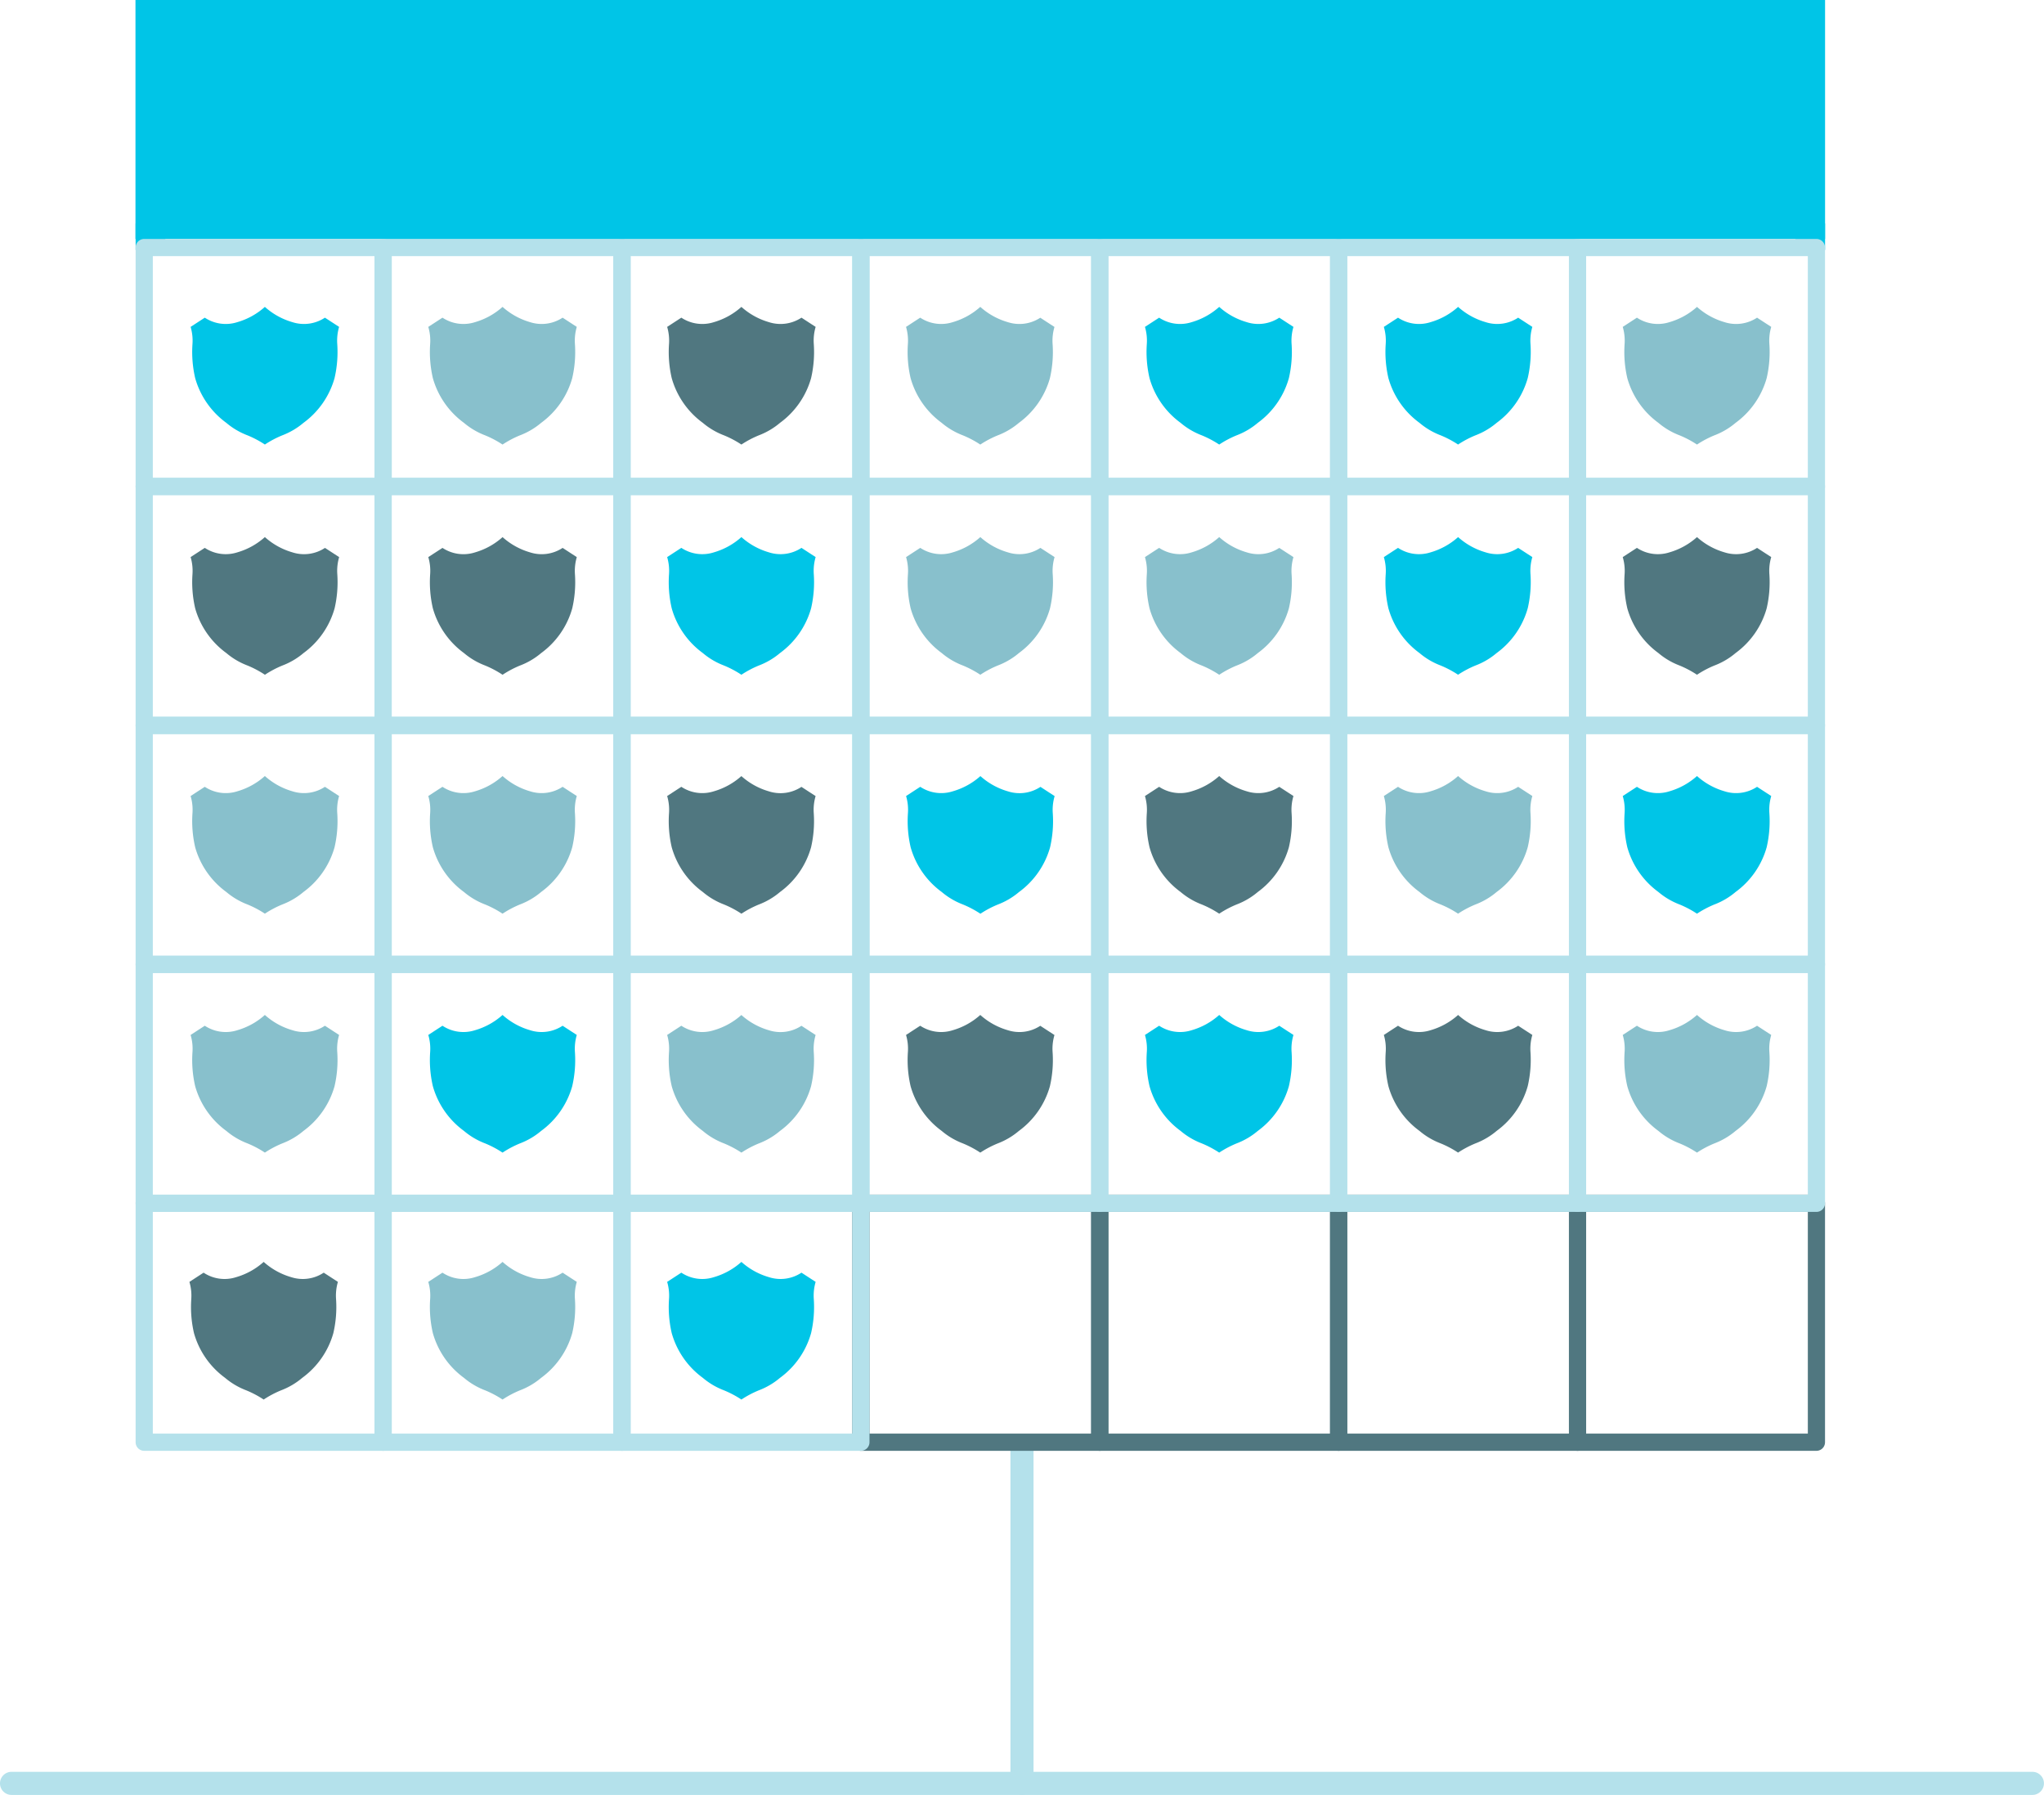 <svg id="グループ_29" data-name="グループ 29" xmlns="http://www.w3.org/2000/svg" xmlns:xlink="http://www.w3.org/1999/xlink" width="129.737" height="113.903" viewBox="0 0 129.737 113.903">
  <defs>
    <clipPath id="clip-path">
      <rect id="長方形_55" data-name="長方形 55" width="129.737" height="113.903" fill="none"/>
    </clipPath>
  </defs>
  <g id="グループ_28" data-name="グループ 28" clip-path="url(#clip-path)">
    <path id="パス_157" data-name="パス 157" d="M129,154.906H.733a.733.733,0,0,1,0-1.466H129a.733.733,0,0,1,0,1.466" transform="translate(0 -41.002)" fill="#b4e1eb"/>
    <path id="パス_158" data-name="パス 158" d="M88.256,147.106a.733.733,0,0,1-.733-.733V124.984a.733.733,0,0,1,1.466,0v21.389a.733.733,0,0,1-.733.733" transform="translate(-23.388 -33.202)" fill="#b4e1eb"/>
    <path id="パス_159" data-name="パス 159" d="M21.226,35.314a6.386,6.386,0,0,0-1.109-.586,4.6,4.6,0,0,1-1.341-.792A5.284,5.284,0,0,1,16.8,31.094a7.352,7.352,0,0,1-.171-2.146,3.081,3.081,0,0,0-.117-1.1l.9-.585a2.408,2.408,0,0,0,2.07.283,4.474,4.474,0,0,0,1.743-.967,4.467,4.467,0,0,0,1.743.967,2.406,2.406,0,0,0,2.069-.283l.9.585a3.071,3.071,0,0,0-.117,1.1,7.367,7.367,0,0,1-.171,2.146,5.28,5.28,0,0,1-1.973,2.842,4.6,4.6,0,0,1-1.341.792,6.386,6.386,0,0,0-1.109.586" transform="translate(-4.413 -7.104)" fill="#00c5e7"/>
    <path id="パス_160" data-name="パス 160" d="M83.194,55.249a6.4,6.4,0,0,0-1.109-.587,4.58,4.58,0,0,1-1.341-.791,5.284,5.284,0,0,1-1.973-2.842,7.357,7.357,0,0,1-.171-2.146,3.075,3.075,0,0,0-.117-1.1l.9-.585a2.408,2.408,0,0,0,2.07.283,4.474,4.474,0,0,0,1.743-.967,4.467,4.467,0,0,0,1.743.967,2.406,2.406,0,0,0,2.069-.283l.9.585a3.065,3.065,0,0,0-.117,1.1,7.371,7.371,0,0,1-.171,2.146,5.28,5.28,0,0,1-1.973,2.842,4.58,4.58,0,0,1-1.341.791,6.4,6.4,0,0,0-1.109.587" transform="translate(-20.972 -12.431)" fill="#88c0cc"/>
    <path id="パス_161" data-name="パス 161" d="M103.886,55.249a6.4,6.4,0,0,0-1.109-.587,4.58,4.58,0,0,1-1.341-.791,5.284,5.284,0,0,1-1.973-2.842,7.357,7.357,0,0,1-.171-2.146,3.075,3.075,0,0,0-.117-1.1l.9-.585a2.408,2.408,0,0,0,2.07.283,4.474,4.474,0,0,0,1.743-.967,4.467,4.467,0,0,0,1.743.967A2.406,2.406,0,0,0,107.7,47.2l.9.585a3.065,3.065,0,0,0-.117,1.1,7.371,7.371,0,0,1-.171,2.146,5.28,5.28,0,0,1-1.973,2.842,4.58,4.58,0,0,1-1.341.791,6.4,6.4,0,0,0-1.109.587" transform="translate(-26.502 -12.431)" fill="#88c0cc"/>
    <path id="パス_162" data-name="パス 162" d="M41.81,35.314a6.386,6.386,0,0,0-1.109-.586,4.6,4.6,0,0,1-1.341-.792,5.284,5.284,0,0,1-1.973-2.842,7.352,7.352,0,0,1-.171-2.146,3.081,3.081,0,0,0-.117-1.1l.9-.585a2.408,2.408,0,0,0,2.07.283,4.474,4.474,0,0,0,1.743-.967,4.467,4.467,0,0,0,1.743.967,2.406,2.406,0,0,0,2.069-.283l.9.585a3.071,3.071,0,0,0-.117,1.1,7.367,7.367,0,0,1-.171,2.146,5.28,5.28,0,0,1-1.973,2.842,4.6,4.6,0,0,1-1.341.792,6.386,6.386,0,0,0-1.109.586" transform="translate(-9.914 -7.104)" fill="#88c0cc"/>
    <path id="パス_163" data-name="パス 163" d="M62.5,55.249a6.4,6.4,0,0,0-1.109-.587,4.58,4.58,0,0,1-1.341-.791,5.284,5.284,0,0,1-1.973-2.842,7.356,7.356,0,0,1-.171-2.146,3.075,3.075,0,0,0-.117-1.1l.9-.585a2.408,2.408,0,0,0,2.07.283,4.474,4.474,0,0,0,1.743-.967,4.467,4.467,0,0,0,1.743.967,2.406,2.406,0,0,0,2.069-.283l.9.585a3.065,3.065,0,0,0-.117,1.1,7.372,7.372,0,0,1-.171,2.146,5.28,5.28,0,0,1-1.973,2.842,4.58,4.58,0,0,1-1.341.791,6.4,6.4,0,0,0-1.109.587" transform="translate(-15.443 -12.431)" fill="#00c5e7"/>
    <path id="パス_164" data-name="パス 164" d="M83.194,75.941a6.386,6.386,0,0,0-1.109-.586,4.6,4.6,0,0,1-1.341-.792,5.284,5.284,0,0,1-1.973-2.842,7.352,7.352,0,0,1-.171-2.146,3.081,3.081,0,0,0-.117-1.1l.9-.585a2.408,2.408,0,0,0,2.07.283A4.474,4.474,0,0,0,83.2,67.21a4.467,4.467,0,0,0,1.743.967,2.406,2.406,0,0,0,2.069-.283l.9.585a3.071,3.071,0,0,0-.117,1.1,7.367,7.367,0,0,1-.171,2.146,5.28,5.28,0,0,1-1.973,2.842,4.6,4.6,0,0,1-1.341.792,6.386,6.386,0,0,0-1.109.586" transform="translate(-20.972 -17.96)" fill="#00c5e7"/>
    <path id="パス_165" data-name="パス 165" d="M145.27,75.941a6.386,6.386,0,0,0-1.109-.586,4.6,4.6,0,0,1-1.341-.792,5.284,5.284,0,0,1-1.973-2.842,7.352,7.352,0,0,1-.171-2.146,3.08,3.08,0,0,0-.117-1.1l.9-.585a2.408,2.408,0,0,0,2.07.283,4.474,4.474,0,0,0,1.743-.967,4.467,4.467,0,0,0,1.743.967,2.406,2.406,0,0,0,2.069-.283l.9.585a3.071,3.071,0,0,0-.117,1.1,7.367,7.367,0,0,1-.171,2.146,5.28,5.28,0,0,1-1.973,2.842,4.6,4.6,0,0,1-1.341.792,6.386,6.386,0,0,0-1.109.586" transform="translate(-37.56 -17.96)" fill="#00c5e7"/>
    <path id="パス_166" data-name="パス 166" d="M62.5,35.314a6.386,6.386,0,0,0-1.109-.586,4.6,4.6,0,0,1-1.341-.792,5.284,5.284,0,0,1-1.973-2.842,7.352,7.352,0,0,1-.171-2.146,3.081,3.081,0,0,0-.117-1.1l.9-.585a2.408,2.408,0,0,0,2.07.283,4.474,4.474,0,0,0,1.743-.967,4.467,4.467,0,0,0,1.743.967,2.406,2.406,0,0,0,2.069-.283l.9.585a3.071,3.071,0,0,0-.117,1.1,7.367,7.367,0,0,1-.171,2.146,5.28,5.28,0,0,1-1.973,2.842,4.6,4.6,0,0,1-1.341.792,6.386,6.386,0,0,0-1.109.586" transform="translate(-15.443 -7.104)" fill="#507780"/>
    <path id="パス_167" data-name="パス 167" d="M145.27,55.249a6.4,6.4,0,0,0-1.109-.587,4.58,4.58,0,0,1-1.341-.791,5.284,5.284,0,0,1-1.973-2.842,7.356,7.356,0,0,1-.171-2.146,3.075,3.075,0,0,0-.117-1.1l.9-.585a2.408,2.408,0,0,0,2.07.283,4.474,4.474,0,0,0,1.743-.967,4.467,4.467,0,0,0,1.743.967,2.406,2.406,0,0,0,2.069-.283l.9.585a3.065,3.065,0,0,0-.117,1.1,7.372,7.372,0,0,1-.171,2.146,5.28,5.28,0,0,1-1.973,2.842,4.58,4.58,0,0,1-1.341.791,6.4,6.4,0,0,0-1.109.587" transform="translate(-37.56 -12.431)" fill="#507780"/>
    <path id="パス_168" data-name="パス 168" d="M103.886,75.941a6.386,6.386,0,0,0-1.109-.586,4.6,4.6,0,0,1-1.341-.792,5.284,5.284,0,0,1-1.973-2.842,7.352,7.352,0,0,1-.171-2.146,3.081,3.081,0,0,0-.117-1.1l.9-.585a2.408,2.408,0,0,0,2.07.283,4.474,4.474,0,0,0,1.743-.967,4.467,4.467,0,0,0,1.743.967,2.406,2.406,0,0,0,2.069-.283l.9.585a3.071,3.071,0,0,0-.117,1.1,7.367,7.367,0,0,1-.171,2.146,5.28,5.28,0,0,1-1.973,2.842,4.6,4.6,0,0,1-1.341.792,6.386,6.386,0,0,0-1.109.586" transform="translate(-26.502 -17.96)" fill="#507780"/>
    <path id="パス_169" data-name="パス 169" d="M62.5,75.941a6.386,6.386,0,0,0-1.109-.586,4.6,4.6,0,0,1-1.341-.792,5.284,5.284,0,0,1-1.973-2.842,7.352,7.352,0,0,1-.171-2.146,3.081,3.081,0,0,0-.117-1.1l.9-.585a2.408,2.408,0,0,0,2.07.283A4.474,4.474,0,0,0,62.5,67.21a4.467,4.467,0,0,0,1.743.967,2.406,2.406,0,0,0,2.069-.283l.9.585a3.071,3.071,0,0,0-.117,1.1,7.367,7.367,0,0,1-.171,2.146,5.28,5.28,0,0,1-1.973,2.842,4.6,4.6,0,0,1-1.341.792,6.386,6.386,0,0,0-1.109.586" transform="translate(-15.443 -17.96)" fill="#507780"/>
    <path id="パス_170" data-name="パス 170" d="M21.118,118.016a6.386,6.386,0,0,0-1.109-.586,4.6,4.6,0,0,1-1.341-.792,5.287,5.287,0,0,1-1.973-2.842,7.352,7.352,0,0,1-.171-2.146,3.081,3.081,0,0,0-.117-1.1l.9-.585a2.4,2.4,0,0,0,2.07.284,4.474,4.474,0,0,0,1.743-.967,4.467,4.467,0,0,0,1.743.967,2.4,2.4,0,0,0,2.069-.284l.9.585a3.071,3.071,0,0,0-.117,1.1,7.367,7.367,0,0,1-.171,2.146,5.283,5.283,0,0,1-1.973,2.842,4.6,4.6,0,0,1-1.341.792,6.386,6.386,0,0,0-1.109.586" transform="translate(-4.384 -29.203)" fill="#507780"/>
    <path id="パス_171" data-name="パス 171" d="M83.19,96.632a6.386,6.386,0,0,0-1.109-.586,4.6,4.6,0,0,1-1.341-.792,5.284,5.284,0,0,1-1.973-2.842,7.352,7.352,0,0,1-.171-2.146,3.081,3.081,0,0,0-.117-1.1l.9-.585a2.408,2.408,0,0,0,2.07.283,4.474,4.474,0,0,0,1.743-.967,4.467,4.467,0,0,0,1.743.967A2.406,2.406,0,0,0,87,88.585l.9.585a3.071,3.071,0,0,0-.117,1.1,7.367,7.367,0,0,1-.171,2.146,5.28,5.28,0,0,1-1.973,2.842,4.6,4.6,0,0,1-1.341.792,6.386,6.386,0,0,0-1.109.586" transform="translate(-20.971 -23.489)" fill="#507780"/>
    <path id="パス_172" data-name="パス 172" d="M124.578,96.632a6.386,6.386,0,0,0-1.109-.586,4.6,4.6,0,0,1-1.341-.792,5.284,5.284,0,0,1-1.973-2.842,7.352,7.352,0,0,1-.171-2.146,3.081,3.081,0,0,0-.117-1.1l.9-.585a2.408,2.408,0,0,0,2.07.283,4.474,4.474,0,0,0,1.743-.967,4.467,4.467,0,0,0,1.743.967,2.406,2.406,0,0,0,2.069-.283l.9.585a3.071,3.071,0,0,0-.117,1.1A7.367,7.367,0,0,1,129,92.412a5.28,5.28,0,0,1-1.973,2.842,4.6,4.6,0,0,1-1.341.792,6.386,6.386,0,0,0-1.109.586" transform="translate(-32.031 -23.489)" fill="#507780"/>
    <path id="パス_173" data-name="パス 173" d="M21.226,55.249a6.4,6.4,0,0,0-1.109-.587,4.58,4.58,0,0,1-1.341-.791A5.284,5.284,0,0,1,16.8,51.029a7.357,7.357,0,0,1-.171-2.146,3.075,3.075,0,0,0-.117-1.1l.9-.585a2.408,2.408,0,0,0,2.07.283,4.474,4.474,0,0,0,1.743-.967,4.467,4.467,0,0,0,1.743.967A2.406,2.406,0,0,0,25.04,47.2l.9.585a3.065,3.065,0,0,0-.117,1.1,7.372,7.372,0,0,1-.171,2.146,5.28,5.28,0,0,1-1.973,2.842,4.58,4.58,0,0,1-1.341.791,6.4,6.4,0,0,0-1.109.587" transform="translate(-4.413 -12.431)" fill="#507780"/>
    <path id="パス_174" data-name="パス 174" d="M41.81,55.249a6.4,6.4,0,0,0-1.109-.587,4.58,4.58,0,0,1-1.341-.791,5.284,5.284,0,0,1-1.973-2.842,7.356,7.356,0,0,1-.171-2.146,3.075,3.075,0,0,0-.117-1.1L38,47.2a2.408,2.408,0,0,0,2.07.283,4.474,4.474,0,0,0,1.743-.967,4.467,4.467,0,0,0,1.743.967,2.406,2.406,0,0,0,2.069-.283l.9.585a3.065,3.065,0,0,0-.117,1.1,7.372,7.372,0,0,1-.171,2.146,5.28,5.28,0,0,1-1.973,2.842,4.58,4.58,0,0,1-1.341.791,6.4,6.4,0,0,0-1.109.587" transform="translate(-9.914 -12.431)" fill="#507780"/>
    <path id="パス_175" data-name="パス 175" d="M83.19,35.314a6.386,6.386,0,0,0-1.109-.586,4.6,4.6,0,0,1-1.341-.792,5.284,5.284,0,0,1-1.973-2.842,7.352,7.352,0,0,1-.171-2.146,3.081,3.081,0,0,0-.117-1.1l.9-.585a2.408,2.408,0,0,0,2.07.283,4.474,4.474,0,0,0,1.743-.967,4.467,4.467,0,0,0,1.743.967A2.406,2.406,0,0,0,87,27.267l.9.585a3.071,3.071,0,0,0-.117,1.1,7.367,7.367,0,0,1-.171,2.146,5.28,5.28,0,0,1-1.973,2.842,4.6,4.6,0,0,1-1.341.792,6.386,6.386,0,0,0-1.109.586" transform="translate(-20.971 -7.104)" fill="#88c0cc"/>
    <path id="パス_176" data-name="パス 176" d="M103.886,35.314a6.386,6.386,0,0,0-1.109-.586,4.6,4.6,0,0,1-1.341-.792,5.284,5.284,0,0,1-1.973-2.842,7.352,7.352,0,0,1-.171-2.146,3.081,3.081,0,0,0-.117-1.1l.9-.585a2.408,2.408,0,0,0,2.07.283,4.474,4.474,0,0,0,1.743-.967,4.467,4.467,0,0,0,1.743.967,2.406,2.406,0,0,0,2.069-.283l.9.585a3.071,3.071,0,0,0-.117,1.1,7.367,7.367,0,0,1-.171,2.146,5.28,5.28,0,0,1-1.973,2.842,4.6,4.6,0,0,1-1.341.792,6.386,6.386,0,0,0-1.109.586" transform="translate(-26.502 -7.104)" fill="#00c5e7"/>
    <path id="パス_177" data-name="パス 177" d="M124.578,55.249a6.4,6.4,0,0,0-1.109-.587,4.58,4.58,0,0,1-1.341-.791,5.284,5.284,0,0,1-1.973-2.842,7.357,7.357,0,0,1-.171-2.146,3.075,3.075,0,0,0-.117-1.1l.9-.585a2.408,2.408,0,0,0,2.07.283,4.474,4.474,0,0,0,1.743-.967,4.467,4.467,0,0,0,1.743.967,2.406,2.406,0,0,0,2.069-.283l.9.585a3.065,3.065,0,0,0-.117,1.1A7.372,7.372,0,0,1,129,51.029a5.28,5.28,0,0,1-1.973,2.842,4.58,4.58,0,0,1-1.341.791,6.4,6.4,0,0,0-1.109.587" transform="translate(-32.031 -12.431)" fill="#00c5e7"/>
    <path id="パス_178" data-name="パス 178" d="M103.886,96.632a6.386,6.386,0,0,0-1.109-.586,4.6,4.6,0,0,1-1.341-.792,5.284,5.284,0,0,1-1.973-2.842,7.352,7.352,0,0,1-.171-2.146,3.081,3.081,0,0,0-.117-1.1l.9-.585a2.408,2.408,0,0,0,2.07.283,4.474,4.474,0,0,0,1.743-.967,4.467,4.467,0,0,0,1.743.967,2.406,2.406,0,0,0,2.069-.283l.9.585a3.071,3.071,0,0,0-.117,1.1,7.367,7.367,0,0,1-.171,2.146,5.28,5.28,0,0,1-1.973,2.842,4.6,4.6,0,0,1-1.341.792,6.386,6.386,0,0,0-1.109.586" transform="translate(-26.502 -23.489)" fill="#00c5e7"/>
    <path id="パス_179" data-name="パス 179" d="M62.5,118.016a6.386,6.386,0,0,0-1.109-.586,4.6,4.6,0,0,1-1.341-.792,5.287,5.287,0,0,1-1.973-2.842,7.352,7.352,0,0,1-.171-2.146,3.081,3.081,0,0,0-.117-1.1l.9-.585a2.4,2.4,0,0,0,2.07.284,4.474,4.474,0,0,0,1.743-.967,4.467,4.467,0,0,0,1.743.967,2.4,2.4,0,0,0,2.069-.284l.9.585a3.071,3.071,0,0,0-.117,1.1,7.367,7.367,0,0,1-.171,2.146,5.283,5.283,0,0,1-1.973,2.842,4.6,4.6,0,0,1-1.341.792,6.386,6.386,0,0,0-1.109.586" transform="translate(-15.443 -29.203)" fill="#00c5e7"/>
    <path id="パス_180" data-name="パス 180" d="M41.81,96.632a6.386,6.386,0,0,0-1.109-.586,4.6,4.6,0,0,1-1.341-.792,5.284,5.284,0,0,1-1.973-2.842,7.352,7.352,0,0,1-.171-2.146,3.081,3.081,0,0,0-.117-1.1l.9-.585a2.408,2.408,0,0,0,2.07.283,4.474,4.474,0,0,0,1.743-.967,4.467,4.467,0,0,0,1.743.967,2.406,2.406,0,0,0,2.069-.283l.9.585a3.071,3.071,0,0,0-.117,1.1,7.367,7.367,0,0,1-.171,2.146,5.28,5.28,0,0,1-1.973,2.842,4.6,4.6,0,0,1-1.341.792,6.386,6.386,0,0,0-1.109.586" transform="translate(-9.914 -23.489)" fill="#00c5e7"/>
    <path id="パス_181" data-name="パス 181" d="M145.27,35.314a6.386,6.386,0,0,0-1.109-.586,4.6,4.6,0,0,1-1.341-.792,5.284,5.284,0,0,1-1.973-2.842,7.352,7.352,0,0,1-.171-2.146,3.08,3.08,0,0,0-.117-1.1l.9-.585a2.408,2.408,0,0,0,2.07.283,4.474,4.474,0,0,0,1.743-.967,4.467,4.467,0,0,0,1.743.967,2.406,2.406,0,0,0,2.069-.283l.9.585a3.071,3.071,0,0,0-.117,1.1,7.367,7.367,0,0,1-.171,2.146,5.28,5.28,0,0,1-1.973,2.842,4.6,4.6,0,0,1-1.341.792,6.386,6.386,0,0,0-1.109.586" transform="translate(-37.56 -7.104)" fill="#88c0cc"/>
    <path id="パス_182" data-name="パス 182" d="M124.578,75.941a6.386,6.386,0,0,0-1.109-.586,4.6,4.6,0,0,1-1.341-.792,5.284,5.284,0,0,1-1.973-2.842,7.352,7.352,0,0,1-.171-2.146,3.081,3.081,0,0,0-.117-1.1l.9-.585a2.408,2.408,0,0,0,2.07.283,4.474,4.474,0,0,0,1.743-.967,4.467,4.467,0,0,0,1.743.967,2.406,2.406,0,0,0,2.069-.283l.9.585a3.071,3.071,0,0,0-.117,1.1A7.367,7.367,0,0,1,129,71.721a5.28,5.28,0,0,1-1.973,2.842,4.6,4.6,0,0,1-1.341.792,6.386,6.386,0,0,0-1.109.586" transform="translate(-32.031 -17.96)" fill="#88c0cc"/>
    <path id="パス_183" data-name="パス 183" d="M145.27,96.632a6.386,6.386,0,0,0-1.109-.586,4.6,4.6,0,0,1-1.341-.792,5.284,5.284,0,0,1-1.973-2.842,7.352,7.352,0,0,1-.171-2.146,3.08,3.08,0,0,0-.117-1.1l.9-.585a2.408,2.408,0,0,0,2.07.283,4.474,4.474,0,0,0,1.743-.967,4.467,4.467,0,0,0,1.743.967,2.406,2.406,0,0,0,2.069-.283l.9.585a3.071,3.071,0,0,0-.117,1.1,7.367,7.367,0,0,1-.171,2.146,5.28,5.28,0,0,1-1.973,2.842,4.6,4.6,0,0,1-1.341.792,6.386,6.386,0,0,0-1.109.586" transform="translate(-37.56 -23.489)" fill="#88c0cc"/>
    <path id="パス_184" data-name="パス 184" d="M41.81,75.941a6.386,6.386,0,0,0-1.109-.586,4.6,4.6,0,0,1-1.341-.792,5.284,5.284,0,0,1-1.973-2.842,7.352,7.352,0,0,1-.171-2.146,3.081,3.081,0,0,0-.117-1.1l.9-.585a2.408,2.408,0,0,0,2.07.283,4.474,4.474,0,0,0,1.743-.967,4.467,4.467,0,0,0,1.743.967,2.406,2.406,0,0,0,2.069-.283l.9.585a3.071,3.071,0,0,0-.117,1.1,7.367,7.367,0,0,1-.171,2.146,5.28,5.28,0,0,1-1.973,2.842,4.6,4.6,0,0,1-1.341.792,6.386,6.386,0,0,0-1.109.586" transform="translate(-9.914 -17.96)" fill="#88c0cc"/>
    <path id="パス_185" data-name="パス 185" d="M21.226,75.941a6.386,6.386,0,0,0-1.109-.586,4.6,4.6,0,0,1-1.341-.792A5.284,5.284,0,0,1,16.8,71.721a7.352,7.352,0,0,1-.171-2.146,3.081,3.081,0,0,0-.117-1.1l.9-.585a2.408,2.408,0,0,0,2.07.283,4.474,4.474,0,0,0,1.743-.967,4.467,4.467,0,0,0,1.743.967,2.406,2.406,0,0,0,2.069-.283l.9.585a3.071,3.071,0,0,0-.117,1.1,7.367,7.367,0,0,1-.171,2.146,5.28,5.28,0,0,1-1.973,2.842,4.6,4.6,0,0,1-1.341.792,6.386,6.386,0,0,0-1.109.586" transform="translate(-4.413 -17.96)" fill="#88c0cc"/>
    <path id="パス_186" data-name="パス 186" d="M21.226,96.632a6.386,6.386,0,0,0-1.109-.586,4.6,4.6,0,0,1-1.341-.792A5.284,5.284,0,0,1,16.8,92.412a7.352,7.352,0,0,1-.171-2.146,3.081,3.081,0,0,0-.117-1.1l.9-.585a2.408,2.408,0,0,0,2.07.283,4.474,4.474,0,0,0,1.743-.967,4.467,4.467,0,0,0,1.743.967,2.406,2.406,0,0,0,2.069-.283l.9.585a3.071,3.071,0,0,0-.117,1.1,7.367,7.367,0,0,1-.171,2.146,5.28,5.28,0,0,1-1.973,2.842,4.6,4.6,0,0,1-1.341.792,6.386,6.386,0,0,0-1.109.586" transform="translate(-4.413 -23.489)" fill="#88c0cc"/>
    <path id="パス_187" data-name="パス 187" d="M41.81,118.016a6.386,6.386,0,0,0-1.109-.586,4.6,4.6,0,0,1-1.341-.792,5.287,5.287,0,0,1-1.973-2.842,7.352,7.352,0,0,1-.171-2.146,3.081,3.081,0,0,0-.117-1.1l.9-.585a2.4,2.4,0,0,0,2.07.284,4.474,4.474,0,0,0,1.743-.967,4.467,4.467,0,0,0,1.743.967,2.4,2.4,0,0,0,2.069-.284l.9.585a3.071,3.071,0,0,0-.117,1.1,7.367,7.367,0,0,1-.171,2.146,5.283,5.283,0,0,1-1.973,2.842,4.6,4.6,0,0,1-1.341.792,6.386,6.386,0,0,0-1.109.586" transform="translate(-9.914 -29.203)" fill="#88c0cc"/>
    <path id="パス_188" data-name="パス 188" d="M62.5,96.632a6.386,6.386,0,0,0-1.109-.586,4.6,4.6,0,0,1-1.341-.792,5.284,5.284,0,0,1-1.973-2.842,7.352,7.352,0,0,1-.171-2.146,3.081,3.081,0,0,0-.117-1.1l.9-.585a2.408,2.408,0,0,0,2.07.283A4.474,4.474,0,0,0,62.5,87.9a4.467,4.467,0,0,0,1.743.967,2.406,2.406,0,0,0,2.069-.283l.9.585a3.071,3.071,0,0,0-.117,1.1,7.367,7.367,0,0,1-.171,2.146,5.28,5.28,0,0,1-1.973,2.842,4.6,4.6,0,0,1-1.341.792,6.386,6.386,0,0,0-1.109.586" transform="translate(-15.443 -23.489)" fill="#88c0cc"/>
    <path id="パス_189" data-name="パス 189" d="M48.148,36.947H32.985a.546.546,0,0,1-.546-.546V21.238a.546.546,0,0,1,.546-.546H48.148a.546.546,0,0,1,.546.546V36.4a.546.546,0,0,1-.546.546M33.531,35.855H47.6V21.784H33.531Z" transform="translate(-8.668 -5.529)" fill="#b4e1eb"/>
    <path id="パス_190" data-name="パス 190" d="M68.84,36.947H53.677a.546.546,0,0,1-.546-.546V21.238a.546.546,0,0,1,.546-.546H68.84a.546.546,0,0,1,.546.546V36.4a.546.546,0,0,1-.546.546M54.223,35.855H68.294V21.784H54.223Z" transform="translate(-14.198 -5.529)" fill="#b4e1eb"/>
    <path id="パス_191" data-name="パス 191" d="M89.532,36.947H74.369a.546.546,0,0,1-.546-.546V21.238a.546.546,0,0,1,.546-.546H89.532a.546.546,0,0,1,.546.546V36.4a.546.546,0,0,1-.546.546M74.915,35.855H88.986V21.784H74.915Z" transform="translate(-19.727 -5.529)" fill="#b4e1eb"/>
    <path id="パス_192" data-name="パス 192" d="M110.224,36.947H95.061a.546.546,0,0,1-.546-.546V21.238a.546.546,0,0,1,.546-.546h15.163a.546.546,0,0,1,.546.546V36.4a.546.546,0,0,1-.546.546M95.607,35.855h14.071V21.784H95.607Z" transform="translate(-25.256 -5.529)" fill="#b4e1eb"/>
    <path id="パス_193" data-name="パス 193" d="M130.916,36.947H115.753a.546.546,0,0,1-.546-.546V21.238a.546.546,0,0,1,.546-.546h15.163a.546.546,0,0,1,.545.546V36.4a.546.546,0,0,1-.545.546M116.3,35.855H130.37V21.784H116.3Z" transform="translate(-30.786 -5.529)" fill="#b4e1eb"/>
    <path id="パス_194" data-name="パス 194" d="M27.456,57.639H12.293a.546.546,0,0,1-.546-.546V41.93a.546.546,0,0,1,.546-.546H27.456A.546.546,0,0,1,28,41.93V57.093a.546.546,0,0,1-.546.546M12.839,56.547H26.91V42.476H12.839Z" transform="translate(-3.139 -11.059)" fill="#b4e1eb"/>
    <path id="パス_195" data-name="パス 195" d="M48.148,57.639H32.985a.546.546,0,0,1-.546-.546V41.93a.546.546,0,0,1,.546-.546H48.148a.546.546,0,0,1,.546.546V57.093a.546.546,0,0,1-.546.546M33.531,56.547H47.6V42.476H33.531Z" transform="translate(-8.668 -11.059)" fill="#b4e1eb"/>
    <path id="パス_196" data-name="パス 196" d="M68.84,57.639H53.677a.546.546,0,0,1-.546-.546V41.93a.546.546,0,0,1,.546-.546H68.84a.546.546,0,0,1,.546.546V57.093a.546.546,0,0,1-.546.546M54.223,56.547H68.294V42.476H54.223Z" transform="translate(-14.198 -11.059)" fill="#b4e1eb"/>
    <path id="パス_197" data-name="パス 197" d="M89.532,57.639H74.369a.546.546,0,0,1-.546-.546V41.93a.546.546,0,0,1,.546-.546H89.532a.546.546,0,0,1,.546.546V57.093a.546.546,0,0,1-.546.546M74.915,56.547H88.986V42.476H74.915Z" transform="translate(-19.727 -11.059)" fill="#b4e1eb"/>
    <path id="パス_198" data-name="パス 198" d="M110.224,57.639H95.061a.546.546,0,0,1-.546-.546V41.93a.546.546,0,0,1,.546-.546h15.163a.546.546,0,0,1,.546.546V57.093a.546.546,0,0,1-.546.546M95.607,56.547h14.071V42.476H95.607Z" transform="translate(-25.256 -11.059)" fill="#b4e1eb"/>
    <path id="パス_199" data-name="パス 199" d="M130.916,57.639H115.753a.546.546,0,0,1-.546-.546V41.93a.546.546,0,0,1,.546-.546h15.163a.546.546,0,0,1,.545.546V57.093a.546.546,0,0,1-.545.546M116.3,56.547H130.37V42.476H116.3Z" transform="translate(-30.786 -11.059)" fill="#b4e1eb"/>
    <path id="パス_200" data-name="パス 200" d="M151.608,57.639H136.445a.546.546,0,0,1-.546-.546V41.93a.546.546,0,0,1,.546-.546h15.163a.546.546,0,0,1,.545.546V57.093a.546.546,0,0,1-.545.546M136.99,56.547h14.071V42.476H136.99Z" transform="translate(-36.315 -11.059)" fill="#b4e1eb"/>
    <path id="パス_201" data-name="パス 201" d="M27.456,78.331H12.293a.546.546,0,0,1-.546-.546V62.622a.546.546,0,0,1,.546-.546H27.456a.546.546,0,0,1,.546.546V77.785a.546.546,0,0,1-.546.546M12.839,77.239H26.91V63.168H12.839Z" transform="translate(-3.139 -16.588)" fill="#b4e1eb"/>
    <path id="パス_202" data-name="パス 202" d="M48.148,78.331H32.985a.546.546,0,0,1-.546-.546V62.622a.546.546,0,0,1,.546-.546H48.148a.546.546,0,0,1,.546.546V77.785a.546.546,0,0,1-.546.546M33.531,77.239H47.6V63.168H33.531Z" transform="translate(-8.668 -16.588)" fill="#b4e1eb"/>
    <path id="パス_203" data-name="パス 203" d="M68.84,78.331H53.677a.546.546,0,0,1-.546-.546V62.622a.545.545,0,0,1,.546-.546H68.84a.546.546,0,0,1,.546.546V77.785a.546.546,0,0,1-.546.546M54.223,77.239H68.294V63.168H54.223Z" transform="translate(-14.198 -16.588)" fill="#b4e1eb"/>
    <path id="パス_204" data-name="パス 204" d="M89.532,78.331H74.369a.546.546,0,0,1-.546-.546V62.622a.545.545,0,0,1,.546-.546H89.532a.546.546,0,0,1,.546.546V77.785a.546.546,0,0,1-.546.546M74.915,77.239H88.986V63.168H74.915Z" transform="translate(-19.727 -16.588)" fill="#b4e1eb"/>
    <path id="パス_205" data-name="パス 205" d="M110.224,78.331H95.061a.546.546,0,0,1-.546-.546V62.622a.545.545,0,0,1,.546-.546h15.163a.546.546,0,0,1,.546.546V77.785a.546.546,0,0,1-.546.546M95.607,77.239h14.071V63.168H95.607Z" transform="translate(-25.256 -16.588)" fill="#b4e1eb"/>
    <path id="パス_206" data-name="パス 206" d="M130.916,78.331H115.753a.546.546,0,0,1-.546-.546V62.622a.545.545,0,0,1,.546-.546h15.163a.545.545,0,0,1,.545.546V77.785a.546.546,0,0,1-.545.546M116.3,77.239H130.37V63.168H116.3Z" transform="translate(-30.786 -16.588)" fill="#b4e1eb"/>
    <path id="パス_207" data-name="パス 207" d="M151.608,78.331H136.445a.546.546,0,0,1-.546-.546V62.622a.545.545,0,0,1,.546-.546h15.163a.545.545,0,0,1,.545.546V77.785a.546.546,0,0,1-.545.546M136.99,77.239h14.071V63.168H136.99Z" transform="translate(-36.315 -16.588)" fill="#b4e1eb"/>
    <path id="パス_208" data-name="パス 208" d="M27.456,99.023H12.293a.546.546,0,0,1-.546-.546V83.314a.546.546,0,0,1,.546-.546H27.456a.546.546,0,0,1,.546.546V98.477a.546.546,0,0,1-.546.546M12.839,97.931H26.91V83.86H12.839Z" transform="translate(-3.139 -22.117)" fill="#b4e1eb"/>
    <path id="パス_209" data-name="パス 209" d="M48.148,99.023H32.985a.546.546,0,0,1-.546-.546V83.314a.546.546,0,0,1,.546-.546H48.148a.546.546,0,0,1,.546.546V98.477a.546.546,0,0,1-.546.546M33.531,97.931H47.6V83.86H33.531Z" transform="translate(-8.668 -22.117)" fill="#b4e1eb"/>
    <path id="パス_210" data-name="パス 210" d="M27.456,119.715H12.293a.546.546,0,0,1-.546-.546V104.006a.546.546,0,0,1,.546-.546H27.456a.546.546,0,0,1,.546.546v15.163a.546.546,0,0,1-.546.546m-14.617-1.092H26.91V104.551H12.839Z" transform="translate(-3.139 -27.647)" fill="#b4e1eb"/>
    <path id="パス_211" data-name="パス 211" d="M48.148,119.715H32.985a.546.546,0,0,1-.546-.546V104.006a.546.546,0,0,1,.546-.546H48.148a.546.546,0,0,1,.546.546v15.163a.546.546,0,0,1-.546.546m-14.617-1.092H47.6V104.551H33.531Z" transform="translate(-8.668 -27.647)" fill="#b4e1eb"/>
    <path id="パス_212" data-name="パス 212" d="M89.532,119.715H74.369a.545.545,0,0,1-.546-.546V104.006a.545.545,0,0,1,.546-.546H89.532a.546.546,0,0,1,.546.546v15.163a.546.546,0,0,1-.546.546m-14.617-1.092H88.986V104.551H74.915Z" transform="translate(-19.727 -27.647)" fill="#507780"/>
    <path id="パス_213" data-name="パス 213" d="M110.224,119.715H95.061a.545.545,0,0,1-.546-.546V104.006a.545.545,0,0,1,.546-.546h15.163a.546.546,0,0,1,.546.546v15.163a.546.546,0,0,1-.546.546m-14.617-1.092h14.071V104.551H95.607Z" transform="translate(-25.256 -27.647)" fill="#507780"/>
    <path id="パス_214" data-name="パス 214" d="M130.916,119.715H115.753a.545.545,0,0,1-.546-.546V104.006a.545.545,0,0,1,.546-.546h15.163a.545.545,0,0,1,.545.546v15.163a.545.545,0,0,1-.545.546M116.3,118.623H130.37V104.551H116.3Z" transform="translate(-30.786 -27.647)" fill="#507780"/>
    <path id="パス_215" data-name="パス 215" d="M151.608,119.715H136.445a.545.545,0,0,1-.546-.546V104.006a.545.545,0,0,1,.546-.546h15.163a.545.545,0,0,1,.545.546v15.163a.545.545,0,0,1-.545.546m-14.617-1.092h14.071V104.551H136.99Z" transform="translate(-36.315 -27.647)" fill="#507780"/>
    <path id="パス_216" data-name="パス 216" d="M68.84,119.715H53.677a.545.545,0,0,1-.546-.546V104.006a.545.545,0,0,1,.546-.546H68.84a.546.546,0,0,1,.546.546v15.163a.546.546,0,0,1-.546.546m-14.617-1.092H68.294V104.551H54.223Z" transform="translate(-14.198 -27.647)" fill="#b4e1eb"/>
    <path id="パス_217" data-name="パス 217" d="M68.84,99.023H53.677a.546.546,0,0,1-.546-.546V83.314a.545.545,0,0,1,.546-.546H68.84a.546.546,0,0,1,.546.546V98.477a.546.546,0,0,1-.546.546M54.223,97.931H68.294V83.86H54.223Z" transform="translate(-14.198 -22.117)" fill="#b4e1eb"/>
    <path id="パス_218" data-name="パス 218" d="M89.532,99.023H74.369a.546.546,0,0,1-.546-.546V83.314a.545.545,0,0,1,.546-.546H89.532a.546.546,0,0,1,.546.546V98.477a.546.546,0,0,1-.546.546M74.915,97.931H88.986V83.86H74.915Z" transform="translate(-19.727 -22.117)" fill="#b4e1eb"/>
    <path id="パス_219" data-name="パス 219" d="M110.224,99.023H95.061a.546.546,0,0,1-.546-.546V83.314a.545.545,0,0,1,.546-.546h15.163a.546.546,0,0,1,.546.546V98.477a.546.546,0,0,1-.546.546M95.607,97.931h14.071V83.86H95.607Z" transform="translate(-25.256 -22.117)" fill="#b4e1eb"/>
    <path id="パス_220" data-name="パス 220" d="M130.916,99.023H115.753a.546.546,0,0,1-.546-.546V83.314a.545.545,0,0,1,.546-.546h15.163a.545.545,0,0,1,.545.546V98.477a.546.546,0,0,1-.545.546M116.3,97.931H130.37V83.86H116.3Z" transform="translate(-30.786 -22.117)" fill="#b4e1eb"/>
    <path id="パス_221" data-name="パス 221" d="M151.608,99.023H136.445a.546.546,0,0,1-.546-.546V83.314a.545.545,0,0,1,.546-.546h15.163a.545.545,0,0,1,.545.546V98.477a.546.546,0,0,1-.545.546M136.99,97.931h14.071V83.86H136.99Z" transform="translate(-36.315 -22.117)" fill="#b4e1eb"/>
    <rect id="長方形_52" data-name="長方形 52" width="107.242" height="15.163" transform="translate(8.599)" fill="#00c5e7"/>
    <rect id="長方形_53" data-name="長方形 53" width="1.885" height="1.679" transform="translate(113.956 14.18)" fill="#00c5e7"/>
    <rect id="長方形_54" data-name="長方形 54" width="1.885" height="1.679" transform="translate(8.608 14.18)" fill="#00c5e7"/>
    <path id="パス_222" data-name="パス 222" d="M151.608,36.947H136.445a.546.546,0,0,1-.546-.546V21.238a.546.546,0,0,1,.546-.546h15.163a.546.546,0,0,1,.545.546V36.4a.546.546,0,0,1-.545.546M136.99,35.855h14.071V21.784H136.99Z" transform="translate(-36.315 -5.529)" fill="#b4e1eb"/>
    <path id="パス_223" data-name="パス 223" d="M27.456,36.947H12.293a.546.546,0,0,1-.546-.546V21.238a.546.546,0,0,1,.546-.546H27.456a.546.546,0,0,1,.546.546V36.4a.546.546,0,0,1-.546.546M12.839,35.855H26.91V21.784H12.839Z" transform="translate(-3.139 -5.529)" fill="#b4e1eb"/>
    <path id="パス_224" data-name="パス 224" d="M124.578,35.314a6.386,6.386,0,0,0-1.109-.586,4.6,4.6,0,0,1-1.341-.792,5.284,5.284,0,0,1-1.973-2.842,7.352,7.352,0,0,1-.171-2.146,3.081,3.081,0,0,0-.117-1.1l.9-.585a2.408,2.408,0,0,0,2.07.283,4.474,4.474,0,0,0,1.743-.967,4.467,4.467,0,0,0,1.743.967,2.406,2.406,0,0,0,2.069-.283l.9.585a3.071,3.071,0,0,0-.117,1.1A7.367,7.367,0,0,1,129,31.094a5.28,5.28,0,0,1-1.973,2.842,4.6,4.6,0,0,1-1.341.792,6.386,6.386,0,0,0-1.109.586" transform="translate(-32.031 -7.104)" fill="#00c5e7"/>
  </g>
</svg>

